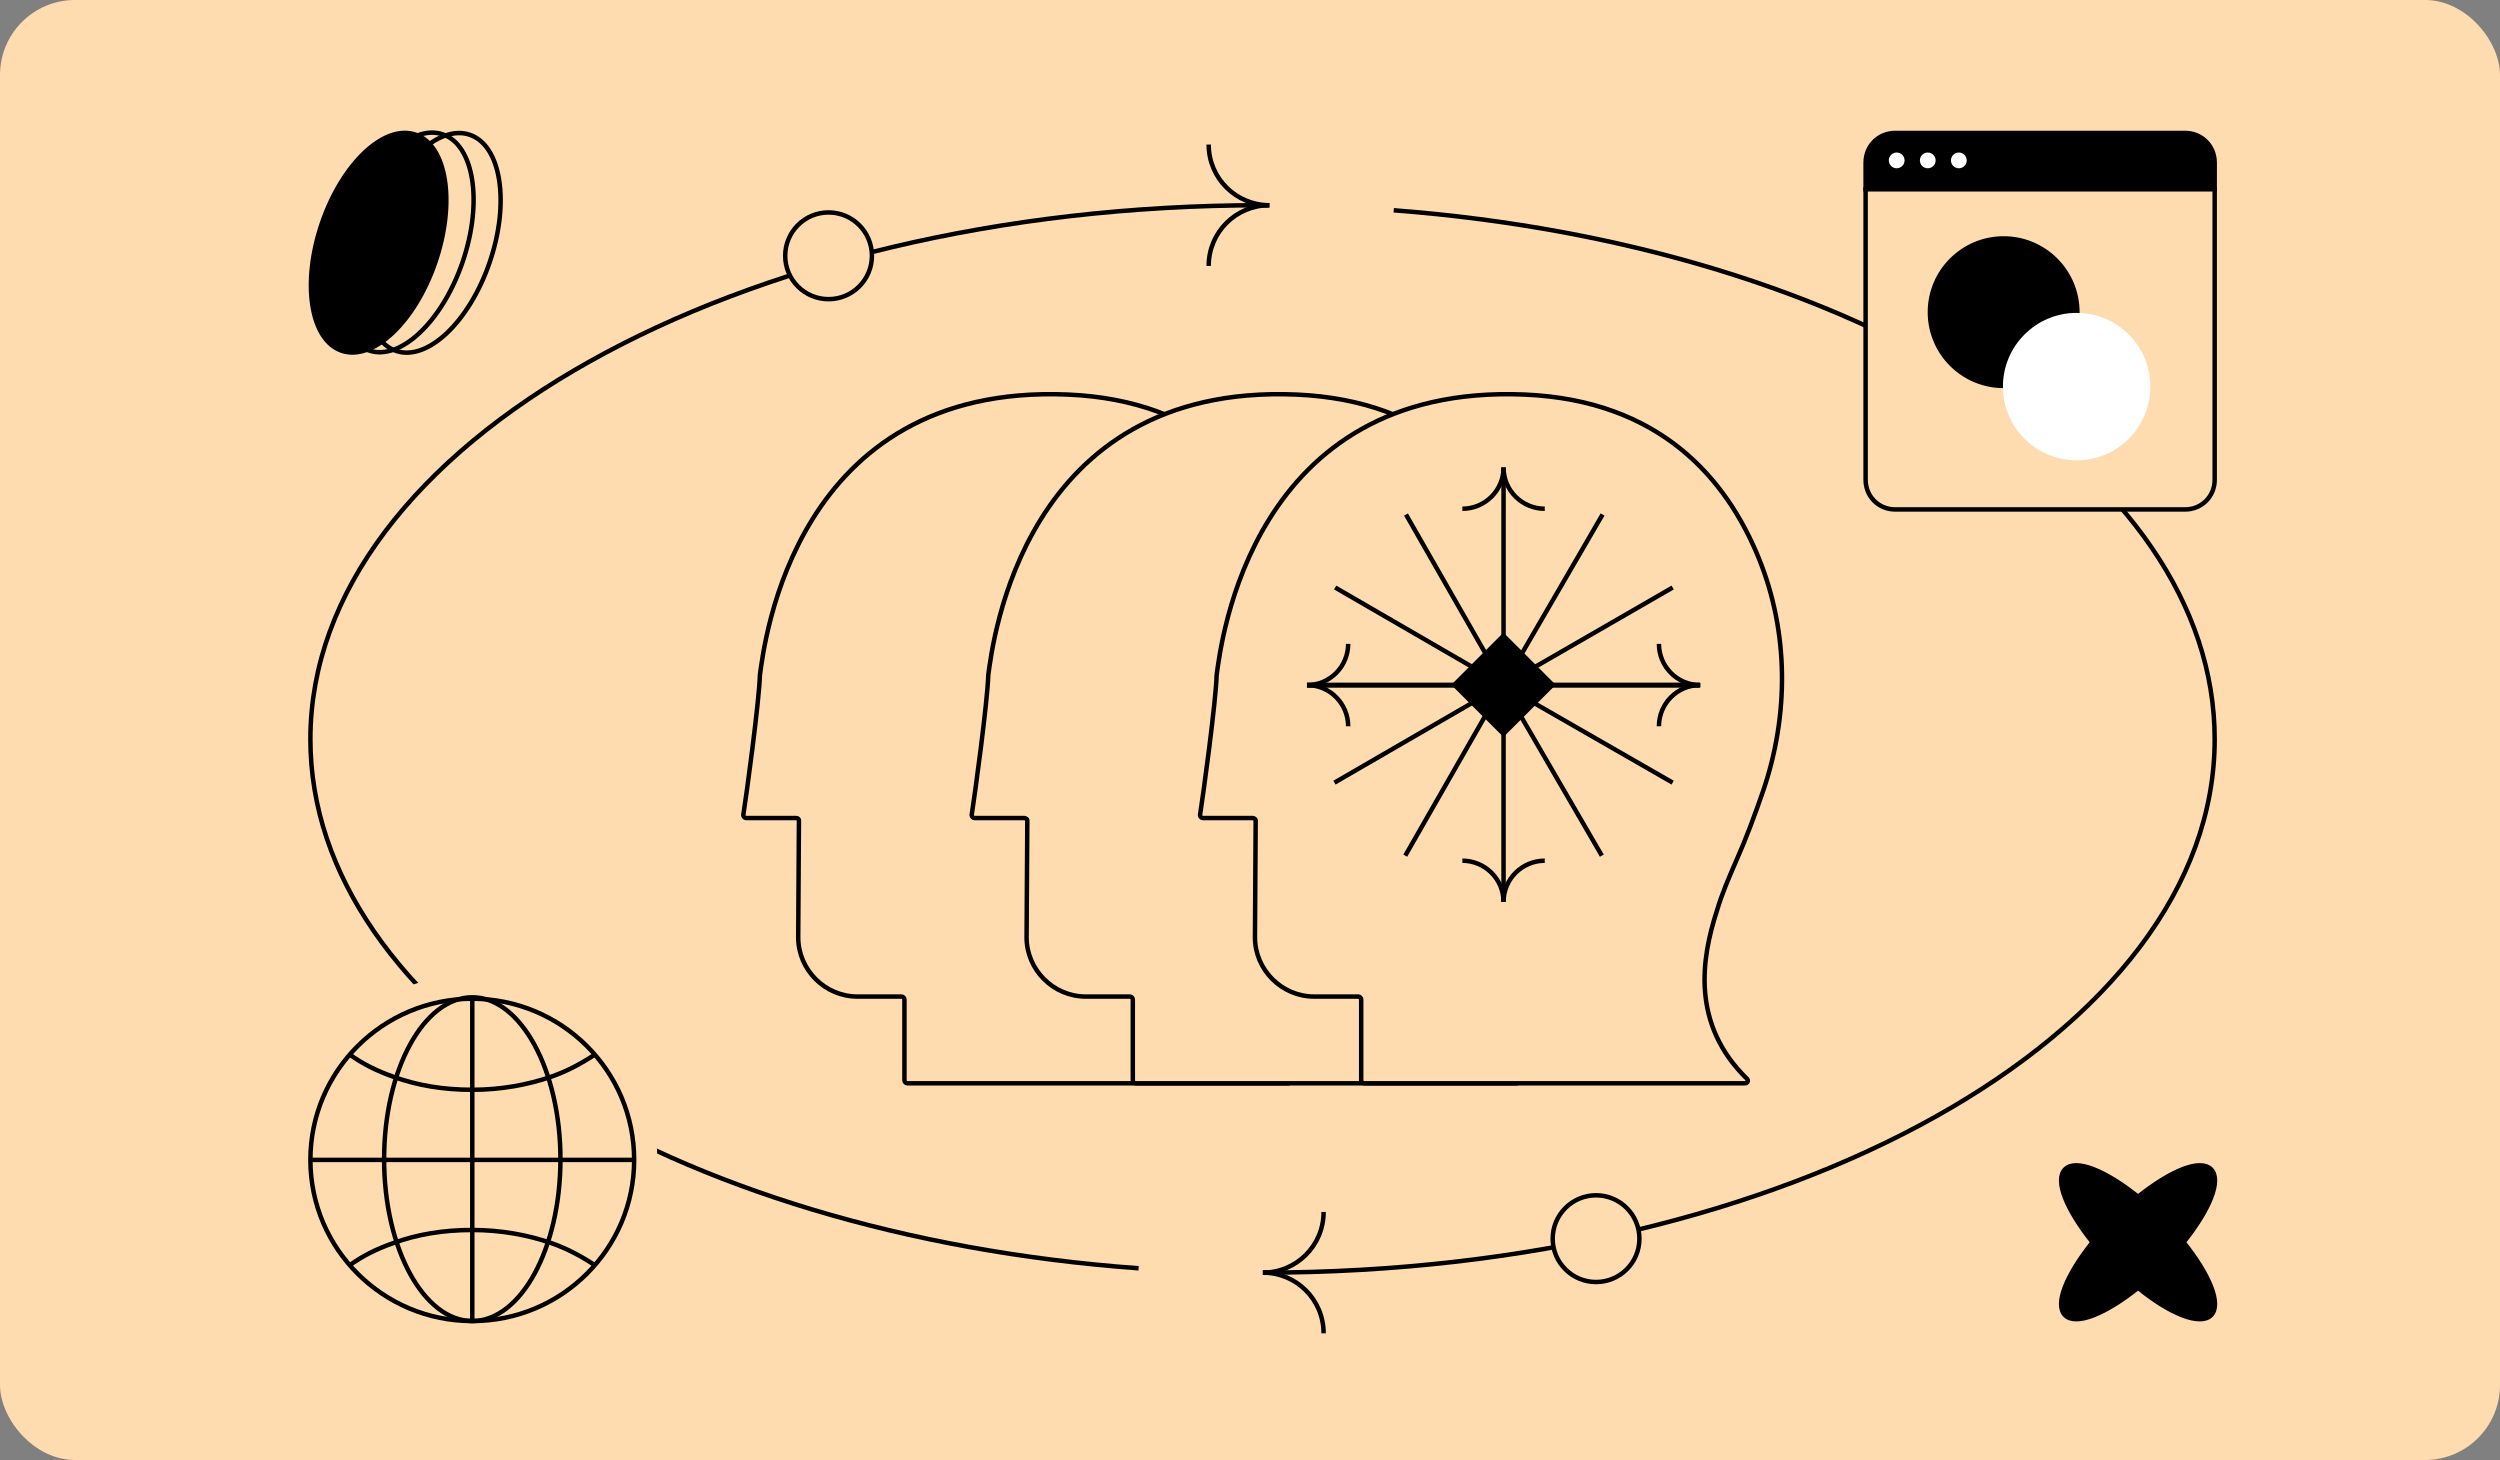 <?xml version="1.0" encoding="UTF-8"?> <svg xmlns="http://www.w3.org/2000/svg" width="500" height="292" viewBox="0 0 500 292" fill="none"><rect x="0" y="0" width="500" height="292" fill="#808080" stroke="none"/> <rect width="500" height="292" rx="15" fill="#FFDBB0"></rect> <path d="M87.081 52.415C91.154 40.478 89.372 29.068 83.102 26.928C76.831 24.789 68.447 32.731 64.374 44.667C60.301 56.604 62.083 68.015 68.354 70.154C74.624 72.293 83.009 64.351 87.081 52.415Z" fill="#010000" stroke="black" stroke-width="0.896" stroke-miterlimit="10"></path> <path d="M92.535 52.36C96.607 40.424 94.826 29.013 88.555 26.874C82.285 24.734 73.9 32.676 69.828 44.613C65.755 56.549 67.537 67.96 73.807 70.099C80.078 72.239 88.462 64.297 92.535 52.36Z" stroke="black" stroke-width="0.896" stroke-miterlimit="10"></path> <path d="M97.941 52.442C102.013 40.506 100.231 29.095 93.961 26.956C87.691 24.816 79.306 32.758 75.233 44.695C71.161 56.631 72.943 68.042 79.213 70.181C85.483 72.321 93.868 64.379 97.941 52.442Z" stroke="black" stroke-width="0.896" stroke-miterlimit="10"></path> <path d="M442.211 263.051C444.379 260.883 441.922 254.957 436.719 248.453C441.922 241.949 444.379 236.023 442.211 233.855C440.043 231.687 434.117 234.144 427.613 239.347C421.109 234.144 415.183 231.687 413.015 233.855C410.847 236.023 413.304 241.949 418.507 248.453C413.304 254.957 410.847 260.883 413.015 263.051C415.183 265.219 421.109 262.762 427.613 257.559C433.973 262.762 440.043 265.219 442.211 263.051Z" fill="black" stroke="black" stroke-width="0.896" stroke-miterlimit="10"></path> <path d="M227.719 253.658C134.203 246.865 62.079 202.058 62.079 147.857C62.079 88.886 147.356 41.044 252.435 41.044C252.868 41.044 253.302 41.044 253.735 41.044" stroke="black" stroke-width="0.896" stroke-miterlimit="10"></path> <path d="M278.74 42.056C371.533 49.138 442.935 93.8 442.935 147.857C442.935 206.828 357.658 254.525 252.579 254.525" stroke="black" stroke-width="0.896" stroke-miterlimit="10"></path> <path d="M253.88 41.044C247.231 41.044 241.739 35.696 241.739 28.902" stroke="black" stroke-width="0.896" stroke-miterlimit="10"></path> <path d="M253.879 41.043C247.231 41.043 241.738 46.391 241.738 53.184" stroke="black" stroke-width="0.896" stroke-miterlimit="10"></path> <path d="M252.58 254.525C259.228 254.525 264.721 249.177 264.721 242.384" stroke="black" stroke-width="0.896" stroke-miterlimit="10"></path> <path d="M252.579 254.524C259.228 254.524 264.72 259.872 264.72 266.666" stroke="black" stroke-width="0.896" stroke-miterlimit="10"></path> <path d="M165.712 59.833C170.501 59.833 174.384 55.95 174.384 51.16C174.384 46.371 170.501 42.488 165.712 42.488C160.922 42.488 157.04 46.371 157.04 51.16C157.04 55.95 160.922 59.833 165.712 59.833Z" fill="#FFDBB0" stroke="black" stroke-width="0.896" stroke-miterlimit="10"></path> <path d="M319.211 256.403C324 256.403 327.883 252.52 327.883 247.731C327.883 242.941 324 239.059 319.211 239.059C314.421 239.059 310.539 242.941 310.539 247.731C310.539 252.52 314.421 256.403 319.211 256.403Z" fill="#FFDBB0" stroke="black" stroke-width="0.896" stroke-miterlimit="10"></path> <path d="M94.455 268.979C114.891 268.979 131.457 252.412 131.457 231.977C131.457 211.542 114.891 194.976 94.455 194.976C74.02 194.976 57.454 211.542 57.454 231.977C57.454 252.412 74.02 268.979 94.455 268.979Z" fill="#FFDBB0"></path> <path d="M119.026 210.876C116.425 212.61 113.534 214.2 110.21 215.357C105.584 216.947 100.237 217.958 94.455 217.958C88.674 217.958 83.47 217.091 78.701 215.357C75.376 214.2 72.486 212.755 69.884 210.876" stroke="black" stroke-width="0.896" stroke-miterlimit="10"></path> <path d="M119.026 253.08C116.425 251.346 113.534 249.756 110.21 248.6C105.584 247.01 100.237 245.998 94.455 245.998C88.674 245.998 83.47 246.865 78.701 248.6C75.376 249.756 72.486 251.201 69.884 253.08" stroke="black" stroke-width="0.896" stroke-miterlimit="10"></path> <path d="M94.455 264.21C104.139 264.21 112.089 249.756 112.089 231.833C112.089 214.055 104.139 199.457 94.455 199.457C84.771 199.457 76.822 213.911 76.822 231.833C76.822 249.756 84.771 264.21 94.455 264.21Z" stroke="black" stroke-width="0.896" stroke-miterlimit="10"></path> <path d="M62.224 231.979H126.832" stroke="black" stroke-width="0.896" stroke-miterlimit="10"></path> <path d="M94.455 199.602V264.21" stroke="black" stroke-width="0.896" stroke-miterlimit="10"></path> <path d="M94.455 264.21C112.336 264.21 126.832 249.779 126.832 231.978C126.832 214.177 112.336 199.746 94.455 199.746C76.575 199.746 62.079 214.177 62.079 231.978C62.079 249.779 76.575 264.21 94.455 264.21Z" stroke="black" stroke-width="0.896" stroke-miterlimit="10"></path> <path d="M442.935 32.515V37.863H373.123V32.515C373.123 29.191 375.725 26.589 379.049 26.589H437.009C440.333 26.589 442.935 29.191 442.935 32.515Z" fill="black" stroke="black" stroke-width="0.896" stroke-miterlimit="10"></path> <path d="M442.935 37.862V95.966C442.935 99.291 440.333 101.892 437.009 101.892H379.049C375.725 101.892 373.123 99.291 373.123 95.966V37.862H442.935Z" fill="#FFDBB0" stroke="black" stroke-width="0.896" stroke-miterlimit="10"></path> <path d="M379.338 34.105C380.456 34.105 381.362 33.199 381.362 32.081C381.362 30.964 380.456 30.058 379.338 30.058C378.22 30.058 377.314 30.964 377.314 32.081C377.314 33.199 378.22 34.105 379.338 34.105Z" fill="white" stroke="black" stroke-width="0.896" stroke-miterlimit="10"></path> <path d="M385.553 34.105C386.67 34.105 387.576 33.199 387.576 32.081C387.576 30.964 386.67 30.058 385.553 30.058C384.435 30.058 383.529 30.964 383.529 32.081C383.529 33.199 384.435 34.105 385.553 34.105Z" fill="white" stroke="black" stroke-width="0.896" stroke-miterlimit="10"></path> <path d="M391.769 34.105C392.886 34.105 393.792 33.199 393.792 32.081C393.792 30.964 392.886 30.058 391.769 30.058C390.651 30.058 389.745 30.964 389.745 32.081C389.745 33.199 390.651 34.105 391.769 34.105Z" fill="white" stroke="black" stroke-width="0.896" stroke-miterlimit="10"></path> <path d="M400.729 77.177C408.871 77.177 415.472 70.576 415.472 62.434C415.472 54.292 408.871 47.691 400.729 47.691C392.587 47.691 385.986 54.292 385.986 62.434C385.986 70.576 392.587 77.177 400.729 77.177Z" fill="#010000" stroke="black" stroke-width="0.896" stroke-miterlimit="10"></path> <path d="M415.327 92.064C423.469 92.064 430.07 85.463 430.07 77.321C430.07 69.179 423.469 62.578 415.327 62.578C407.185 62.578 400.584 69.179 400.584 77.321C400.584 85.463 407.185 92.064 415.327 92.064Z" fill="white"></path> <path d="M159.208 163.611H149.235C148.946 163.611 148.657 163.322 148.657 163.033C149.235 159.42 151.837 140.341 151.982 134.993C152.849 128.778 158.775 76.6 213.554 78.912C240.872 80.069 254.025 95.968 260.385 111.578C266.455 126.465 266.455 143.087 261.252 158.263C259.662 162.889 257.783 167.947 255.904 172.139C254.458 175.463 253.013 178.788 252.001 182.257C248.966 191.652 246.798 204.804 258.072 215.789C258.361 216.078 258.216 216.657 257.638 216.657H181.467C181.178 216.657 180.889 216.367 180.889 216.078V199.89C180.889 199.601 180.6 199.312 180.311 199.312H171.494C164.99 199.312 159.642 193.964 159.642 187.46L159.787 164.045C159.787 163.9 159.642 163.611 159.208 163.611Z" fill="#FFDBB0" stroke="black" stroke-width="0.896" stroke-miterlimit="10"></path> <path d="M204.883 163.611H194.91C194.621 163.611 194.332 163.322 194.332 163.033C194.91 159.42 197.511 140.341 197.656 134.993C198.523 128.778 204.449 76.6 259.229 78.912C286.546 80.069 299.699 95.968 306.059 111.578C312.129 126.465 312.129 143.087 306.926 158.263C305.336 162.889 303.457 167.947 301.578 172.139C300.133 175.463 298.687 178.788 297.676 182.257C294.64 191.652 292.472 204.804 303.746 215.789C304.035 216.078 303.891 216.657 303.313 216.657H227.141C226.852 216.657 226.563 216.367 226.563 216.078V199.89C226.563 199.601 226.274 199.312 225.985 199.312H217.168C210.664 199.312 205.316 193.964 205.316 187.46L205.461 164.045C205.461 163.9 205.172 163.611 204.883 163.611Z" fill="#FFDBB0" stroke="black" stroke-width="0.896" stroke-miterlimit="10"></path> <path d="M250.557 163.611H240.584C240.294 163.611 240.005 163.322 240.005 163.033C240.584 159.42 243.185 140.341 243.33 134.993C244.197 128.778 250.123 76.6 304.903 78.912C332.22 80.069 345.373 95.968 351.733 111.578C357.803 126.465 357.803 143.087 352.6 158.263C351.01 162.889 349.131 167.947 347.252 172.139C345.807 175.463 344.361 178.788 343.349 182.257C340.314 191.652 338.146 204.804 349.42 215.789C349.709 216.078 349.565 216.657 348.986 216.657H272.815C272.526 216.657 272.237 216.367 272.237 216.078V199.89C272.237 199.601 271.948 199.312 271.659 199.312H262.842C256.338 199.312 250.99 193.964 250.99 187.46L251.135 164.045C251.135 163.9 250.846 163.611 250.557 163.611Z" fill="#FFDBB0" stroke="black" stroke-width="0.896" stroke-miterlimit="10"></path> <path d="M340.025 137.017C335.4 137.017 331.786 133.259 331.786 128.778" stroke="black" stroke-width="0.896" stroke-miterlimit="10"></path> <path d="M340.025 137.018C335.4 137.018 331.786 140.776 331.786 145.256" stroke="black" stroke-width="0.896" stroke-miterlimit="10"></path> <path d="M304.902 137.018H340.025" stroke="black" stroke-width="0.896" stroke-miterlimit="10"></path> <path d="M261.396 137.017C266.022 137.017 269.635 133.259 269.635 128.778" stroke="black" stroke-width="0.896" stroke-miterlimit="10"></path> <path d="M261.396 137.018C266.021 137.018 269.635 140.776 269.635 145.256" stroke="black" stroke-width="0.896" stroke-miterlimit="10"></path> <path d="M296.663 137.018H261.396" stroke="black" stroke-width="0.896" stroke-miterlimit="10"></path> <path d="M300.711 93.513C300.711 98.138 296.953 101.751 292.472 101.751" stroke="black" stroke-width="0.896" stroke-miterlimit="10"></path> <path d="M300.711 93.512C300.711 98.137 304.469 101.75 308.95 101.75" stroke="black" stroke-width="0.896" stroke-miterlimit="10"></path> <path d="M300.711 128.779V93.512" stroke="black" stroke-width="0.896" stroke-miterlimit="10"></path> <path d="M300.71 180.379C300.71 175.754 296.952 172.141 292.472 172.141" stroke="black" stroke-width="0.896" stroke-miterlimit="10"></path> <path d="M300.71 180.379C300.71 175.754 304.468 172.141 308.949 172.141" stroke="black" stroke-width="0.896" stroke-miterlimit="10"></path> <path d="M300.711 145.256V180.378" stroke="black" stroke-width="0.896" stroke-miterlimit="10"></path> <path d="M300.71 137.017L281.198 102.906" stroke="black" stroke-width="0.896" stroke-miterlimit="10"></path> <path d="M300.71 137.017L267.033 117.505" stroke="black" stroke-width="0.896" stroke-miterlimit="10"></path> <path d="M285.1 137.018H261.541" stroke="black" stroke-width="0.896" stroke-miterlimit="10"></path> <path d="M300.71 137.017L320.512 102.906" stroke="black" stroke-width="0.896" stroke-miterlimit="10"></path> <path d="M300.71 137.017L334.532 117.505" stroke="black" stroke-width="0.896" stroke-miterlimit="10"></path> <path d="M285.1 137.018H340.024" stroke="black" stroke-width="0.896" stroke-miterlimit="10"></path> <path d="M300.566 137.018L281.053 171.128" stroke="black" stroke-width="0.896" stroke-miterlimit="10"></path> <path d="M300.565 137.018L266.888 156.53" stroke="black" stroke-width="0.896" stroke-miterlimit="10"></path> <path d="M284.956 137.019H261.396" stroke="black" stroke-width="0.896" stroke-miterlimit="10"></path> <path d="M300.565 137.018L320.367 171.128" stroke="black" stroke-width="0.896" stroke-miterlimit="10"></path> <path d="M300.565 137.018L334.531 156.53" stroke="black" stroke-width="0.896" stroke-miterlimit="10"></path> <path d="M284.956 137.018H339.88" stroke="black" stroke-width="0.896" stroke-miterlimit="10"></path> <path d="M310.503 136.959L300.691 127.147L290.88 136.959L300.691 146.77L310.503 136.959Z" fill="#010000" stroke="black" stroke-width="0.896" stroke-miterlimit="10"></path> </svg> 